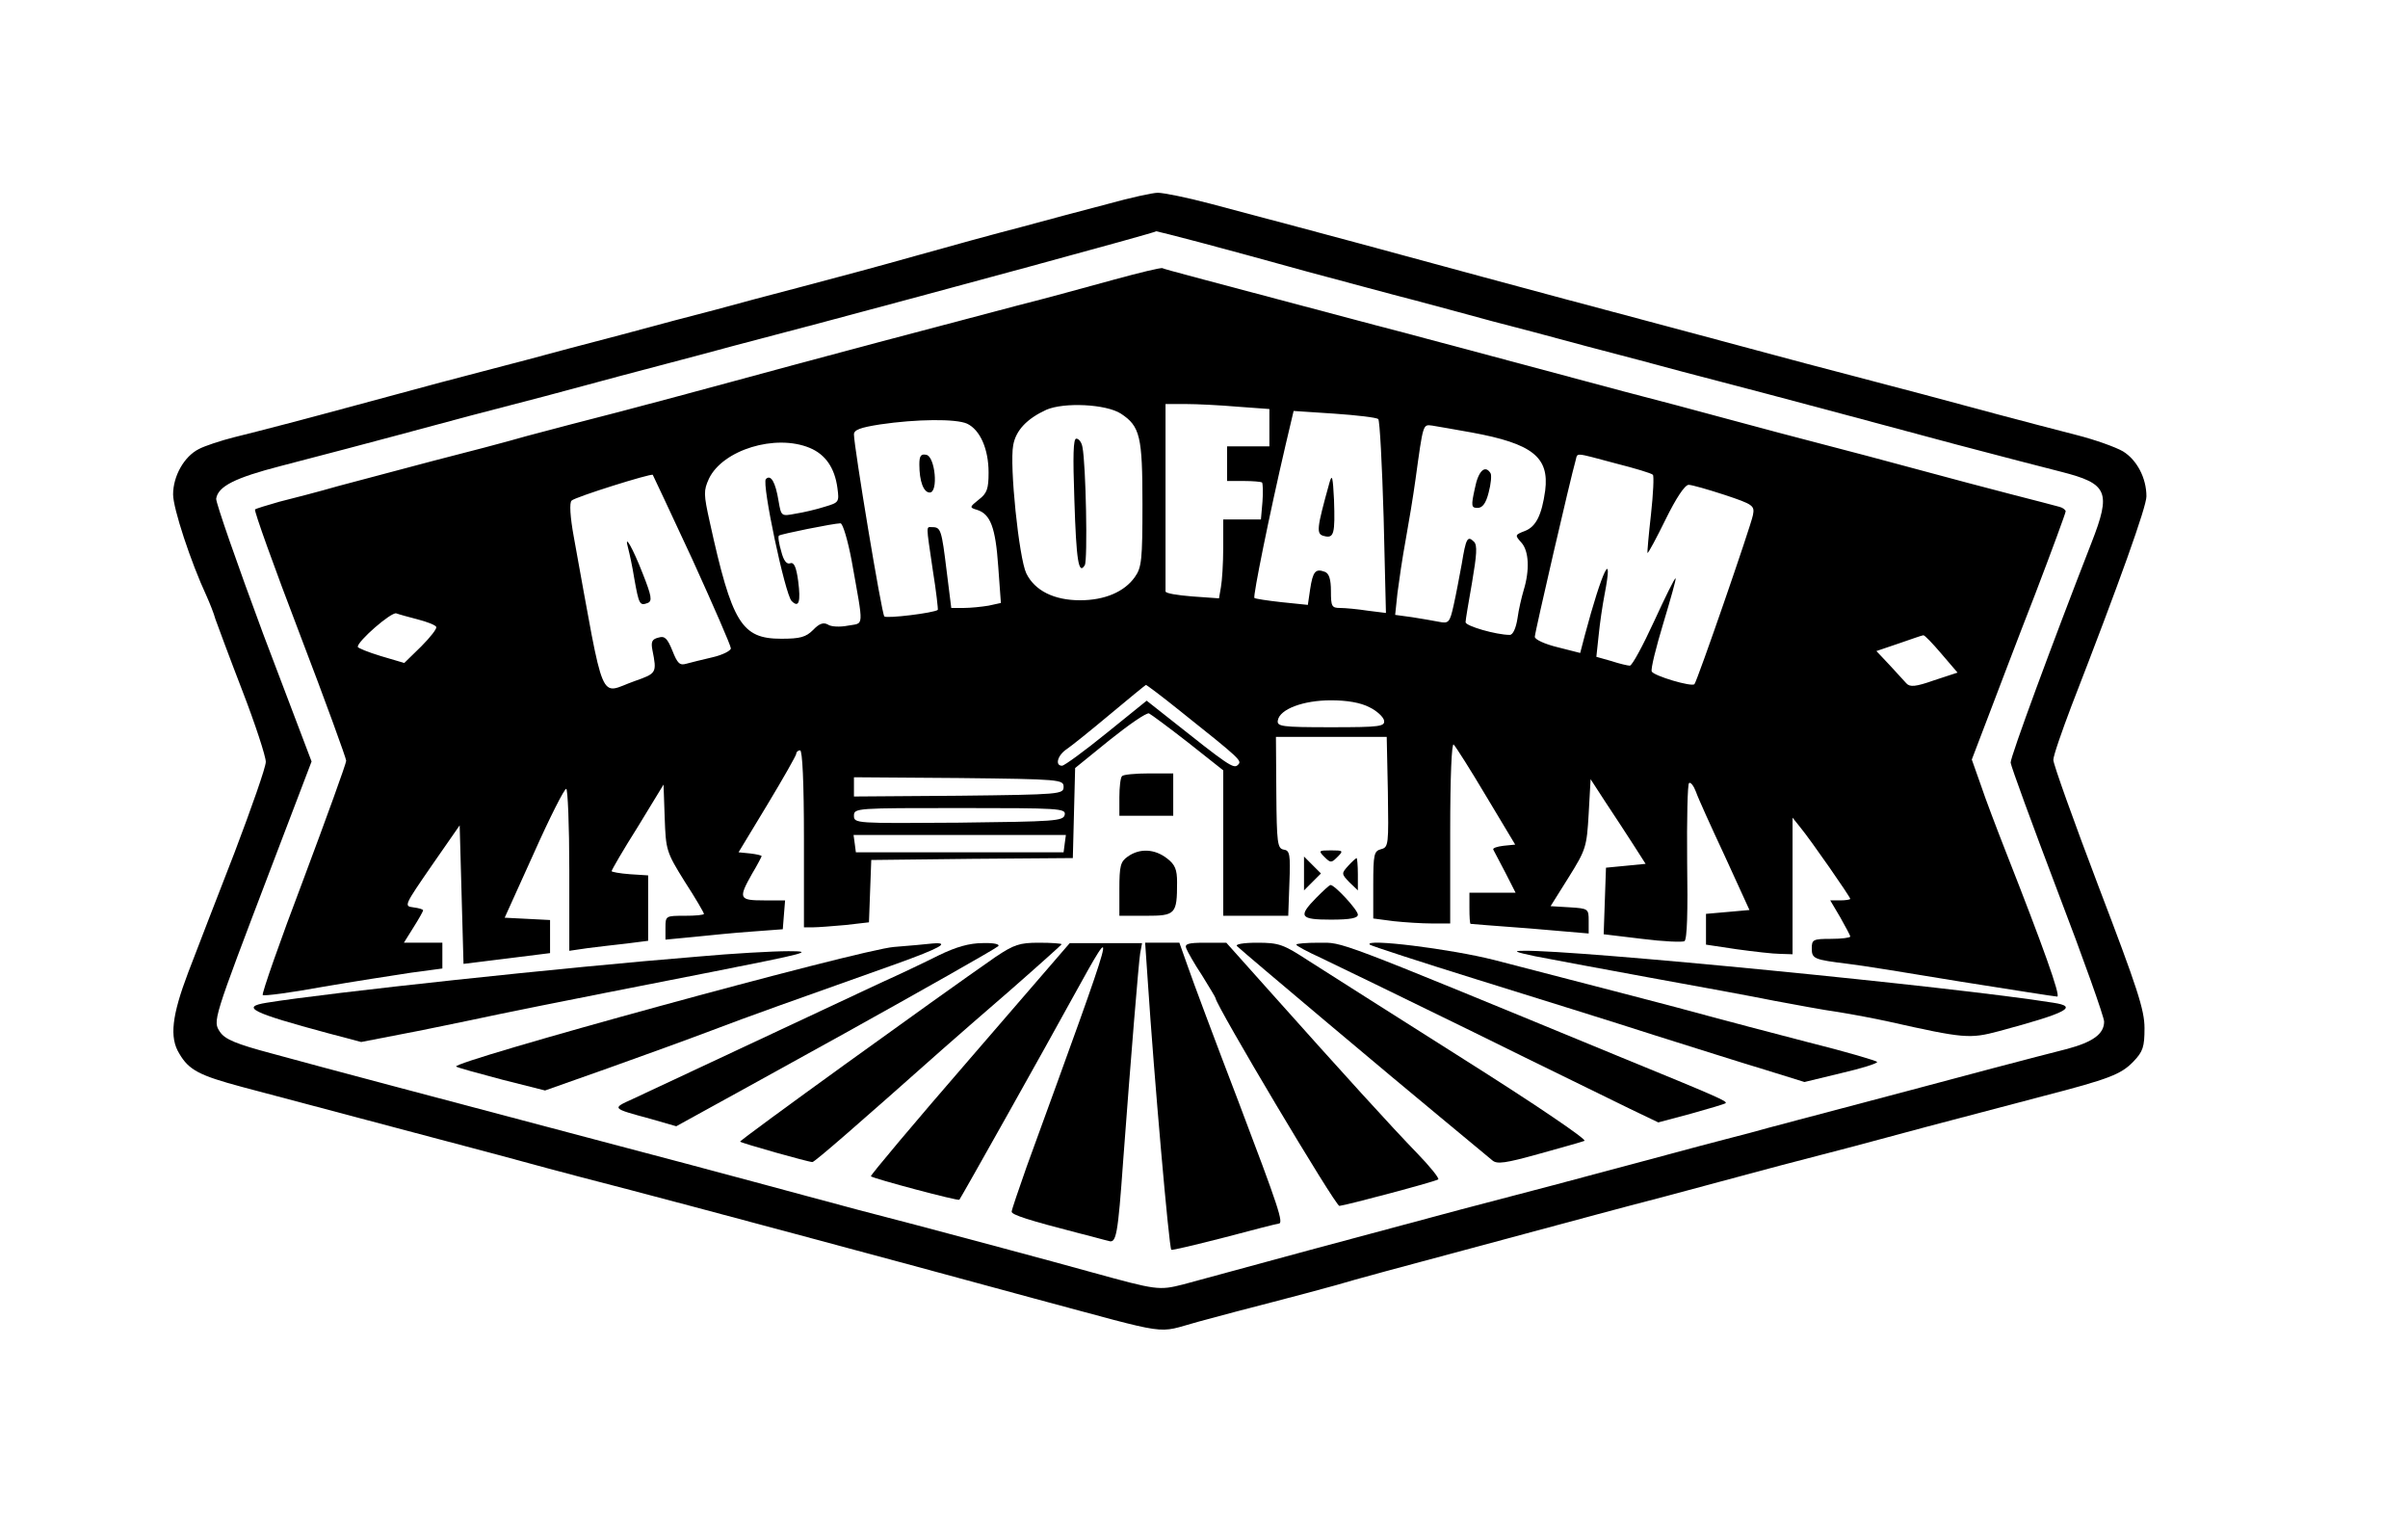 <?xml version="1.0" encoding="UTF-8" standalone="no"?> <svg xmlns="http://www.w3.org/2000/svg" version="1.0" width="626pt" height="398pt" viewBox="0 0 626 398" preserveAspectRatio="xMidYMid meet"><g transform="translate(0,398) scale(0.1,-0.1)" fill="#000000" stroke="none"><path d="M2880 3450 c-58 -15 -159 -42 -225 -60 -66 -17 -190 -51 -275 -75 -85 -24 -218 -60 -295 -80 -77 -20 -178 -47 -225 -60 -47 -12 -157 -41 -245 -65 -88 -23 -198 -52 -245 -65 -47 -12 -148 -39 -225 -59 -77 -21 -174 -47 -215 -58 -140 -38 -255 -68 -320 -84 -36 -9 -78 -23 -93 -31 -38 -19 -67 -70 -67 -118 0 -36 46 -176 87 -264 8 -18 19 -45 23 -60 5 -14 36 -98 70 -186 34 -88 61 -171 61 -185 0 -14 -37 -119 -81 -235 -45 -115 -99 -256 -121 -313 -42 -111 -49 -168 -23 -210 25 -43 52 -57 164 -87 184 -49 392 -104 490 -130 52 -14 160 -42 240 -64 80 -22 206 -55 280 -74 134 -35 654 -174 1050 -282 366 -98 311 -91 425 -60 55 15 142 38 193 51 51 13 125 33 165 44 39 12 198 55 352 96 346 93 363 98 505 135 63 17 149 40 190 51 77 21 104 28 300 79 63 17 149 40 190 51 92 24 151 40 300 79 174 45 204 57 236 90 25 26 29 38 29 87 0 48 -19 105 -119 367 -65 171 -118 319 -118 330 0 11 22 74 47 140 127 327 195 518 195 545 0 48 -25 95 -61 117 -19 11 -72 30 -119 42 -121 31 -301 79 -400 106 -47 12 -132 35 -190 50 -58 15 -168 44 -245 65 -77 21 -210 56 -295 79 -231 61 -632 170 -735 198 -94 25 -204 55 -390 104 -60 16 -121 28 -135 28 -14 0 -72 -13 -130 -29z m236 -99 c60 -16 186 -50 279 -76 94 -25 222 -60 285 -76 63 -17 153 -41 200 -54 47 -12 157 -41 245 -65 88 -23 198 -52 245 -65 47 -12 148 -39 225 -59 161 -43 215 -57 490 -131 110 -29 233 -61 273 -71 122 -31 131 -52 79 -185 -101 -259 -211 -557 -210 -571 1 -10 56 -160 122 -334 67 -175 121 -327 121 -339 0 -32 -29 -53 -96 -71 -72 -18 -299 -78 -414 -109 -267 -71 -361 -95 -410 -109 -30 -8 -89 -23 -130 -34 -88 -24 -232 -62 -385 -103 -60 -16 -168 -44 -240 -63 -71 -19 -249 -67 -395 -106 -146 -40 -292 -79 -324 -88 -63 -16 -69 -15 -236 31 -78 22 -450 122 -610 163 -74 20 -198 53 -275 74 -77 21 -255 68 -395 105 -408 108 -726 192 -853 227 -94 25 -122 37 -135 56 -19 29 -20 26 132 425 l106 278 -126 332 c-68 183 -123 341 -122 351 5 32 48 54 168 85 151 39 209 55 300 79 41 11 127 34 190 51 196 51 223 58 300 79 41 11 129 35 195 52 66 17 154 41 195 52 41 11 140 37 220 58 297 79 873 235 876 239 1 0 50 -12 110 -28z"></path><path d="M2895 3253 c-66 -18 -178 -49 -250 -67 -168 -44 -549 -145 -735 -196 -80 -22 -212 -57 -295 -79 -82 -21 -193 -50 -245 -64 -52 -15 -162 -44 -245 -65 -82 -22 -193 -51 -245 -65 -52 -15 -122 -33 -154 -41 -32 -9 -61 -18 -63 -20 -3 -3 49 -148 116 -323 67 -175 121 -324 121 -330 0 -7 -50 -145 -111 -308 -62 -163 -109 -298 -106 -301 3 -3 72 6 154 21 81 14 185 30 231 37 l82 11 0 33 0 34 -50 0 -50 0 25 40 c14 22 25 42 25 44 0 3 -11 6 -26 8 -24 3 -23 5 48 108 l73 105 5 -180 5 -180 113 14 112 14 0 43 0 43 -59 3 -59 3 76 168 c41 92 79 167 84 167 4 0 8 -95 8 -210 l0 -211 48 7 c26 3 72 9 102 12 l55 7 0 85 0 85 -47 3 c-27 2 -48 6 -48 8 0 3 30 55 68 115 l67 110 3 -86 c3 -84 4 -89 52 -166 28 -43 50 -81 50 -84 0 -3 -22 -5 -50 -5 -49 0 -50 0 -50 -31 l0 -31 73 7 c39 4 108 11 152 14 l80 6 3 38 3 37 -55 0 c-65 0 -67 5 -31 69 14 23 25 45 25 46 0 2 -13 5 -30 7 l-30 3 75 124 c41 68 75 128 75 132 0 5 5 9 10 9 6 0 10 -83 10 -230 l0 -230 24 0 c12 0 51 3 84 6 l61 7 3 81 3 81 262 3 262 2 3 117 3 117 90 73 c50 40 95 71 102 69 6 -3 52 -37 102 -76 l91 -72 0 -189 0 -189 84 0 85 0 3 85 c3 75 1 85 -15 87 -16 3 -18 17 -19 148 l-1 145 144 0 144 0 3 -143 c2 -137 2 -144 -18 -149 -18 -5 -20 -13 -20 -93 l0 -87 53 -7 c28 -3 73 -6 100 -6 l47 0 0 237 c0 148 4 233 9 228 6 -6 44 -66 85 -135 l75 -125 -30 -3 c-17 -2 -29 -6 -27 -10 2 -4 16 -31 31 -59 l27 -53 -60 0 -60 0 0 -40 c0 -22 1 -40 3 -41 1 0 71 -6 155 -12 l152 -13 0 33 c0 31 -1 32 -49 35 l-50 3 47 75 c45 72 47 79 52 165 l5 90 39 -60 c22 -33 54 -82 72 -110 l32 -50 -51 -5 -52 -5 -3 -86 -3 -87 100 -12 c55 -7 104 -9 110 -6 7 5 9 76 7 207 -1 110 1 202 5 204 4 3 12 -7 18 -23 5 -15 39 -90 75 -167 l64 -140 -56 -5 -57 -5 0 -40 0 -40 80 -12 c44 -6 95 -12 113 -12 l32 -1 0 178 0 177 20 -25 c28 -34 130 -181 130 -186 0 -2 -12 -4 -26 -4 l-26 0 26 -44 c14 -25 26 -47 26 -50 0 -3 -22 -6 -50 -6 -47 0 -50 -2 -50 -25 0 -27 6 -29 95 -40 28 -3 159 -24 291 -46 133 -21 246 -39 252 -39 10 0 -37 131 -133 375 -24 61 -54 140 -66 176 l-23 65 42 110 c23 60 77 203 122 318 44 115 80 213 80 217 0 4 -8 10 -17 12 -10 3 -65 17 -123 32 -58 15 -168 44 -245 65 -77 21 -187 50 -245 65 -58 15 -168 44 -245 65 -77 21 -201 54 -275 73 -74 20 -227 61 -340 91 -113 30 -250 67 -305 81 -459 122 -548 145 -553 148 -4 2 -61 -12 -127 -30z m19 -348 c50 -33 56 -59 56 -235 0 -145 -2 -165 -20 -190 -27 -38 -78 -60 -142 -60 -68 0 -118 25 -140 70 -19 40 -44 280 -34 333 7 39 36 69 86 92 46 20 155 15 194 -10z m304 18 l82 -6 0 -48 0 -49 -55 0 -55 0 0 -45 0 -45 43 0 c24 0 46 -2 48 -4 2 -3 3 -25 1 -50 l-4 -46 -49 0 -49 0 0 -74 c0 -40 -3 -86 -6 -102 l-5 -29 -70 5 c-38 3 -69 8 -69 13 0 4 0 115 0 247 l0 240 53 0 c28 0 89 -3 135 -7z m365 -32 c4 -4 10 -119 14 -256 l6 -248 -48 6 c-26 4 -58 7 -71 7 -22 0 -24 4 -24 44 0 31 -5 46 -16 50 -24 9 -31 1 -38 -45 l-6 -41 -68 7 c-37 4 -69 9 -71 11 -4 4 39 217 81 397 l21 89 106 -7 c58 -4 109 -10 114 -14z m-1069 -12 c34 -16 56 -66 56 -127 0 -42 -4 -54 -25 -70 -25 -20 -25 -21 -5 -27 35 -11 48 -46 55 -146 l7 -96 -32 -7 c-18 -3 -47 -6 -65 -6 l-32 0 -12 96 c-13 106 -15 114 -37 114 -17 0 -17 11 1 -112 9 -55 14 -102 13 -103 -10 -8 -133 -23 -139 -17 -7 7 -79 442 -79 473 0 12 17 18 68 26 95 14 197 15 226 2z m1312 -23 c158 -29 202 -64 191 -151 -9 -64 -24 -94 -53 -105 -26 -10 -26 -11 -9 -30 20 -22 22 -72 6 -124 -5 -17 -13 -50 -16 -73 -4 -26 -12 -43 -20 -43 -35 0 -115 23 -115 33 0 6 8 53 17 104 12 71 14 96 5 105 -17 17 -21 9 -32 -58 -6 -32 -15 -81 -21 -107 -10 -45 -13 -48 -38 -43 -14 3 -46 8 -70 12 l-44 6 6 57 c4 31 13 93 21 136 8 44 20 116 26 160 20 145 19 142 43 139 12 -2 59 -10 103 -18z m-1721 -40 c41 -17 65 -52 72 -104 5 -37 4 -38 -33 -49 -22 -7 -56 -15 -76 -18 -37 -7 -37 -7 -44 33 -8 49 -20 70 -33 57 -11 -12 50 -300 67 -317 19 -19 24 -2 17 52 -5 37 -11 50 -21 46 -9 -3 -17 7 -23 31 -6 20 -9 39 -6 41 4 4 143 32 160 32 6 0 19 -44 29 -97 32 -180 33 -161 -10 -169 -20 -4 -44 -3 -52 3 -11 6 -22 3 -38 -14 -19 -19 -34 -23 -83 -23 -103 0 -128 40 -186 304 -16 72 -16 81 -2 112 36 75 173 117 262 80z m2094 -40 c51 -13 95 -26 98 -30 3 -3 1 -49 -5 -103 -6 -53 -10 -98 -9 -100 2 -1 23 38 47 87 27 55 50 90 60 90 8 0 50 -12 93 -26 75 -25 79 -28 74 -53 -5 -27 -145 -432 -152 -439 -7 -8 -107 22 -111 33 -3 6 11 62 30 125 19 63 34 116 32 117 -2 2 -27 -49 -56 -112 -29 -63 -57 -115 -63 -115 -5 0 -27 5 -48 12 l-39 11 6 56 c3 31 10 78 15 104 25 129 -6 65 -51 -104 l-12 -46 -59 15 c-33 8 -59 20 -59 27 0 11 93 413 106 458 6 21 -6 22 103 -7z m-2399 -250 c55 -121 100 -224 100 -231 0 -6 -21 -17 -47 -23 -27 -6 -57 -14 -69 -17 -17 -5 -23 1 -36 34 -13 32 -20 39 -36 34 -17 -4 -20 -11 -16 -32 12 -60 11 -61 -46 -81 -94 -33 -76 -77 -158 373 -10 54 -12 91 -6 96 8 9 206 71 211 67 1 -1 47 -100 103 -220z m-713 -156 c23 -6 44 -14 47 -19 3 -4 -15 -27 -39 -51 l-44 -43 -61 18 c-33 10 -60 21 -60 24 0 15 86 90 100 87 8 -3 34 -10 57 -16z m3960 -89 l42 -49 -61 -20 c-48 -17 -63 -18 -72 -8 -6 7 -26 28 -44 48 l-34 36 59 20 c32 11 60 21 63 21 3 1 24 -21 47 -48z m-1980 -148 c162 -129 162 -130 151 -141 -11 -11 -25 -1 -180 122 l-57 45 -104 -84 c-58 -47 -110 -85 -116 -85 -19 0 -12 27 12 43 12 8 63 49 112 90 50 42 92 76 94 77 2 0 42 -30 88 -67z m493 9 c19 -9 36 -25 38 -34 3 -16 -9 -18 -138 -18 -129 0 -141 2 -138 18 5 29 66 52 138 52 42 0 77 -6 100 -18z m-795 -207 c0 -19 -8 -20 -272 -23 l-273 -2 0 25 0 25 273 -2 c264 -3 272 -4 272 -23z m3 -72 c-3 -17 -25 -18 -276 -21 -267 -2 -272 -2 -272 18 0 20 6 20 276 20 257 0 275 -1 272 -17z m0 -75 l-3 -23 -270 0 -270 0 -3 23 -3 22 276 0 276 0 -3 -22z"></path><path d="M2793 2681 c5 -158 11 -196 27 -170 8 12 3 263 -6 307 -2 12 -9 22 -16 22 -8 0 -9 -44 -5 -159z"></path><path d="M3456 2725 c-33 -119 -35 -133 -14 -138 26 -7 29 6 26 94 -3 60 -5 69 -12 44z"></path><path d="M2390 2773 c0 -44 11 -73 27 -73 23 0 14 94 -9 98 -14 3 -18 -3 -18 -25z"></path><path d="M3834 2710 c-10 -45 -9 -50 7 -50 13 0 22 12 29 40 6 22 8 45 5 50 -14 23 -32 7 -41 -40z"></path><path d="M1633 2555 c3 -11 11 -47 16 -79 12 -67 14 -71 35 -63 12 5 10 18 -13 76 -26 67 -50 109 -38 66z"></path><path d="M2917 1963 c-4 -3 -7 -28 -7 -55 l0 -48 70 0 70 0 0 55 0 55 -63 0 c-35 0 -67 -3 -70 -7z"></path><path d="M2932 1754 c-19 -13 -22 -24 -22 -85 l0 -69 69 0 c77 0 81 4 81 87 0 33 -5 46 -26 62 -32 25 -71 27 -102 5z"></path><path d="M3443 1753 c16 -16 18 -16 34 0 16 16 15 17 -17 17 -32 0 -33 -1 -17 -17z"></path><path d="M3390 1710 l0 -44 22 22 22 22 -22 22 -22 22 0 -44z"></path><path d="M3505 1730 c-18 -20 -18 -21 3 -43 l22 -21 0 42 c0 23 -2 42 -3 42 -2 0 -12 -9 -22 -20z"></path><path d="M3422 1647 c-48 -49 -43 -57 38 -57 51 0 70 4 70 13 0 12 -60 77 -71 77 -3 0 -19 -15 -37 -33z"></path><path d="M2324 1519 c-89 -7 -1158 -300 -1138 -311 5 -3 59 -18 120 -34 l111 -28 164 58 c90 32 211 76 269 98 97 37 207 76 480 173 114 41 143 57 94 53 -17 -2 -62 -6 -100 -9z"></path><path d="M2440 1497 c-36 -18 -103 -50 -150 -71 -47 -22 -132 -62 -190 -89 -131 -61 -388 -182 -455 -213 -55 -25 -56 -24 47 -52 l66 -19 189 104 c103 57 215 119 248 137 198 110 391 219 400 227 5 5 -11 9 -40 8 -35 0 -70 -10 -115 -32z"></path><path d="M2588 1493 c-150 -104 -667 -477 -664 -480 4 -4 177 -53 188 -53 6 0 123 102 338 293 25 22 105 92 178 155 72 63 132 117 132 118 0 2 -26 4 -59 4 -51 0 -65 -5 -113 -37z"></path><path d="M2521 1228 c-144 -166 -259 -303 -257 -305 6 -6 228 -65 230 -61 6 8 230 407 295 526 120 217 120 219 -120 -440 -21 -60 -39 -112 -39 -117 0 -8 43 -22 175 -56 33 -8 67 -18 77 -20 20 -7 24 14 38 210 20 269 40 511 44 537 l5 27 -94 0 -94 0 -260 -301z"></path><path d="M2984 1428 c16 -243 55 -690 61 -696 1 -2 64 13 138 32 75 20 138 36 141 36 14 0 0 42 -104 316 -61 159 -120 317 -132 352 l-22 62 -44 0 -45 0 7 -102z"></path><path d="M3084 1515 c3 -8 21 -40 41 -70 19 -31 35 -57 35 -59 0 -17 312 -541 322 -540 23 3 252 64 257 69 3 3 -22 34 -55 68 -66 68 -195 210 -378 415 l-118 132 -55 0 c-45 0 -54 -3 -49 -15z"></path><path d="M3216 1521 c20 -19 416 -352 529 -445 66 -55 127 -105 135 -112 12 -10 34 -7 120 17 58 16 111 31 119 34 8 3 -131 97 -315 213 -181 115 -362 229 -402 255 -66 43 -77 47 -134 47 -36 0 -58 -4 -52 -9z"></path><path d="M3370 1525 c0 -3 28 -18 63 -34 34 -16 213 -103 397 -193 184 -91 368 -180 408 -200 l73 -35 86 23 c47 13 87 25 89 27 5 5 -17 15 -281 123 -745 307 -712 294 -776 294 -32 0 -59 -2 -59 -5z"></path><path d="M3561 1525 c3 -3 129 -44 280 -91 151 -47 357 -111 459 -144 102 -32 231 -73 288 -90 l103 -32 95 23 c52 12 94 25 94 29 0 3 -82 27 -182 52 -101 26 -217 57 -258 68 -75 21 -312 82 -555 145 -114 29 -341 57 -324 40z"></path><path d="M1815 1494 c-348 -28 -962 -94 -1122 -120 -69 -11 -38 -26 159 -79 l87 -23 98 19 c54 10 139 28 188 38 94 20 171 36 625 125 248 49 268 54 200 54 -41 0 -147 -6 -235 -14z"></path><path d="M3990 1495 c36 -7 169 -32 295 -55 127 -23 274 -50 328 -61 54 -10 128 -24 165 -29 37 -6 96 -17 132 -25 196 -44 211 -45 286 -25 179 48 208 64 142 74 -255 41 -1245 138 -1377 135 -29 0 -23 -3 29 -14z"></path></g></svg> 